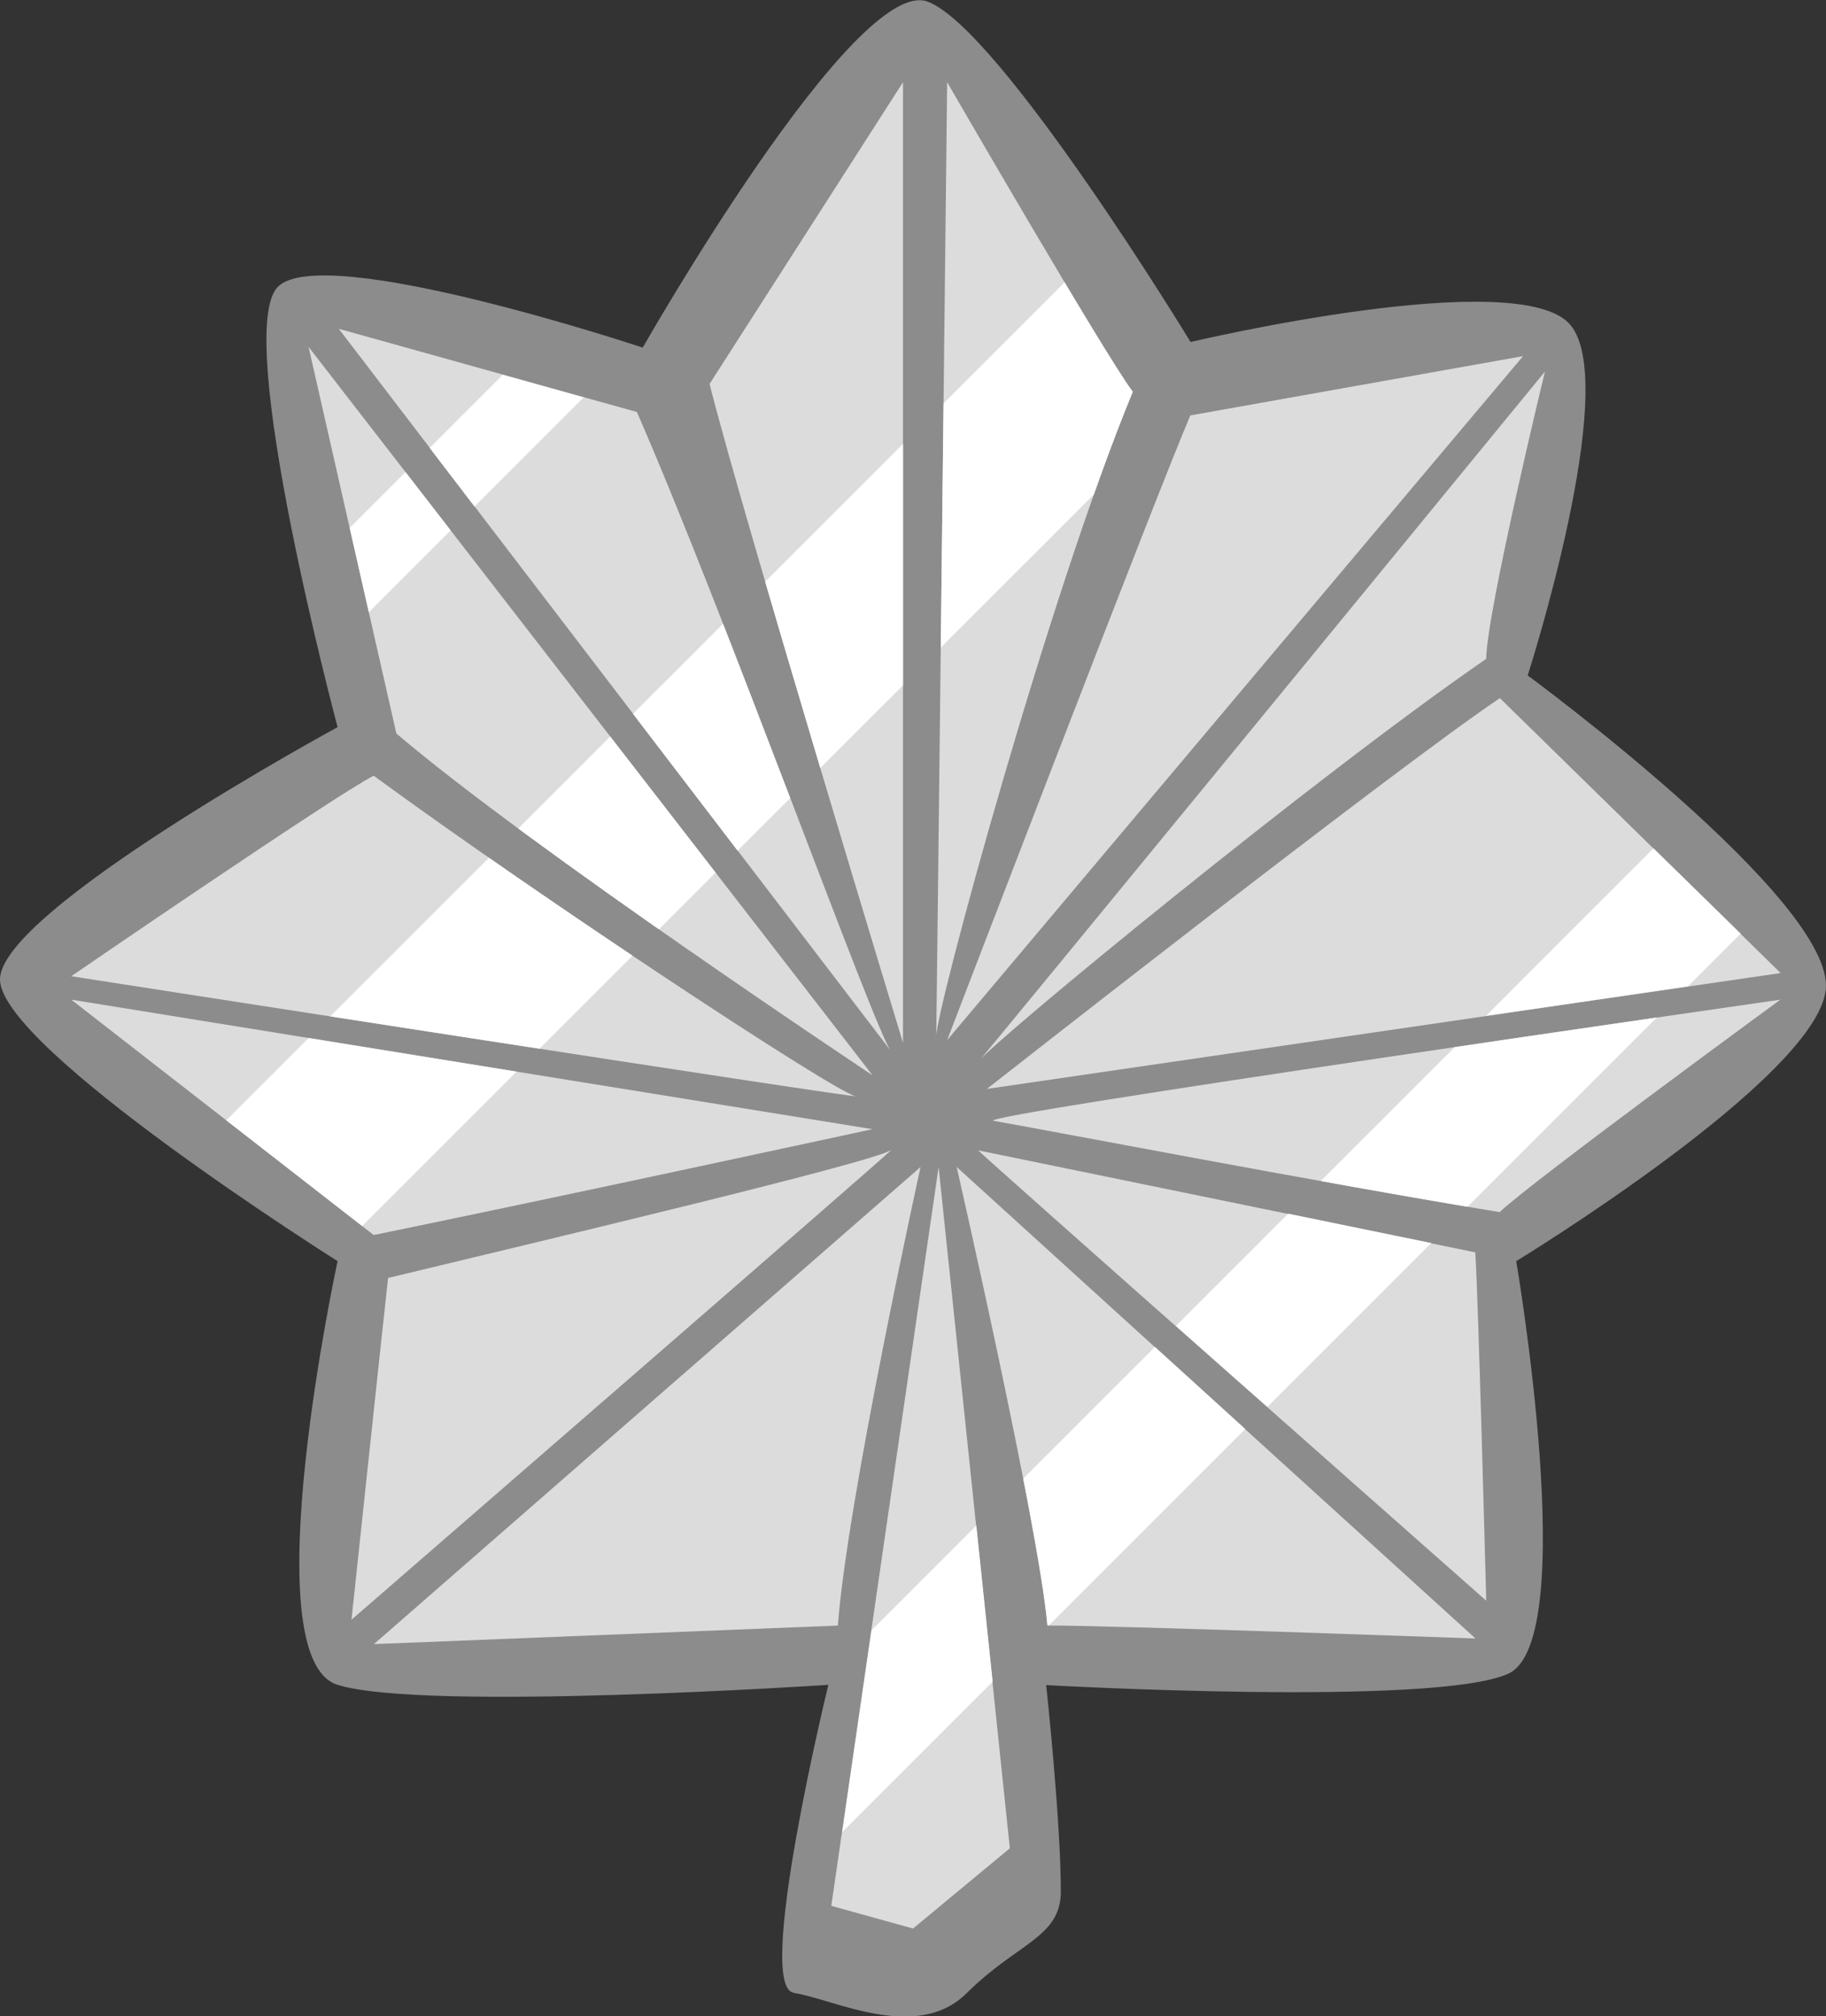 <?xml version="1.0" encoding="UTF-8"?>
<svg xmlns="http://www.w3.org/2000/svg" xmlns:xlink="http://www.w3.org/1999/xlink" viewBox="0 0 74.86 82.66">
  <rect x="0" y="0" width="74.86" height="82.66" fill="#333333" stroke="none"/>
  <defs>
    <style>
      .cls-1 {
        fill: none;
      }

      .cls-2 {
        clip-path: url(#clippath);
      }

      .cls-3 {
        fill: #fff;
      }

      .cls-4 {
        fill: #8c8c8c;
      }

      .cls-5 {
        fill: #dcdcdc;
      }

      .cls-6 {
        mix-blend-mode: soft-light;
      }

      .cls-7 {
        isolation: isolate;
      }
    </style>
    <clipPath id="clippath">
      <path class="cls-1" d="m37.02,42.75s-6.58-21.64-7.93-27.01l7.93-12.37v39.38Zm1.81-39.38s-.45,40.25-.45,39.13,4.6-18.06,8.06-26.44c-1.16-1.54-7.61-12.69-7.61-12.69ZM12.65,14.22l3.6,15.85c5.52,4.71,19.52,14.01,19.52,14.01L12.65,14.22Zm1.24-.73s23.31,30.49,22.63,29.6c-.68-.89-6.87-18.1-10.41-26.19-1.86-.52-12.22-3.41-12.22-3.41Zm48.55,1.12l-13.64,2.43c-1.41,3.29-9.97,25.61-9.97,25.61l23.61-28.04Zm.9.63s-23.9,29.16-23.21,28.27c.69-.89,13.84-11.7,20.8-16.49.02-1.93,2.41-11.79,2.41-11.79ZM2.92,40.98l12.4,9.65c7.38-1.51,20.45-4.34,20.45-4.34L2.92,40.98Zm0-.96s33.08,5.15,32.13,4.91c-.94-.24-12.81-8.06-19.73-13.13-1.58.8-12.4,8.22-12.4,8.22Zm70.08-.14l-11.51-11.27c-4.36,2.93-21.03,16.02-21.03,16.02l32.54-4.75Zm0,1.1s-33.32,4.78-32.26,4.97c1.67.28,13.46,2.55,20.74,3.74,1.3-1.24,11.51-8.71,11.51-8.71Zm-57.67,26.41l19.02-.76c.38-5.14,3.39-18.8,3.39-18.8l-22.41,19.56Zm-.92-.99s22.77-19.75,22.13-19.26c-.65.49-14.29,3.72-20.63,5.25-.18,1.6-1.5,14.01-1.5,14.01Zm28.52.23c2.03-.03,17.56.53,17.56.53l-21.27-19.33s3.36,14.69,3.72,18.8Zm-2.81-19.48c-.61-.46,20.82,18.46,20.82,18.46,0,0-.33-12.7-.45-14.28l-20.37-4.18Zm-1.63.69l-4.4,30.29,3.35.93,3.97-3.29-2.92-27.93Z"/>
    </clipPath>
  </defs>
  <g class="cls-7">
    <g id="_レイヤー_2" data-name="レイヤー 2">
      <g id="design">
        <g>
          <path class="cls-4" d="m32.54,81.69c-1.61-.23,1.42-12.62,1.42-12.62,0,0-16.59,1.1-20.12,0-3.53-1.1,0-17.37,0-17.37,0,0-13.84-8.72-13.84-11.55s13.84-10.34,13.84-10.34c0,0-4.33-16.22-2.44-18.06,1.89-1.85,14.95,2.5,14.95,2.5,0,0,8.71-15.32,11.69-14.18,2.98,1.14,10.77,13.95,10.77,13.95,0,0,13.52-3.2,15.58-.69,2.06,2.51-1.76,14.36-1.76,14.36,0,0,12.6,9.25,12.22,12.88-.38,3.63-12.69,11.13-12.69,11.13,0,0,2.66,15.54-.32,16.91-2.98,1.37-18.95.47-18.95.47,0,0,.6,5.53.6,8.46,0,1.89-1.78,2.1-3.85,4.16-2.06,2.06-5.5.23-7.1,0Z"/>
          <g>
            <path class="cls-5" d="m37.02,3.37l-7.93,12.37c1.35,5.37,7.93,27.01,7.93,27.01V3.37Z"/>
            <path class="cls-5" d="m38.83,3.37s-.45,40.25-.45,39.13,4.6-18.06,8.06-26.44c-1.16-1.54-7.61-12.69-7.61-12.69Z"/>
            <path class="cls-5" d="m12.65,14.22l3.6,15.85c5.52,4.71,19.52,14.01,19.52,14.01L12.65,14.22Z"/>
            <path class="cls-5" d="m13.89,13.48s23.31,30.49,22.63,29.6c-.68-.89-6.87-18.1-10.41-26.19-1.86-.52-12.22-3.41-12.22-3.41Z"/>
            <path class="cls-5" d="m62.44,14.6l-13.64,2.43c-1.41,3.29-9.97,25.61-9.97,25.61l23.61-28.04Z"/>
            <path class="cls-5" d="m63.34,15.23s-23.9,29.16-23.21,28.27c.69-.89,13.84-11.7,20.8-16.49.02-1.93,2.41-11.79,2.41-11.79Z"/>
            <path class="cls-5" d="m2.92,40.98l12.4,9.65c7.38-1.51,20.45-4.34,20.45-4.34L2.92,40.98Z"/>
            <path class="cls-5" d="m2.92,40.02s33.08,5.15,32.13,4.91c-.94-.24-12.81-8.06-19.73-13.13-1.58.8-12.4,8.22-12.4,8.22Z"/>
            <path class="cls-5" d="m73,39.89l-11.51-11.27c-4.36,2.93-21.03,16.02-21.03,16.02l32.54-4.75Z"/>
            <path class="cls-5" d="m73,40.98s-33.32,4.78-32.26,4.97c1.67.28,13.46,2.55,20.74,3.74,1.3-1.24,11.51-8.71,11.51-8.71Z"/>
            <path class="cls-5" d="m15.33,67.4l19.02-.76c.38-5.14,3.39-18.8,3.39-18.8l-22.41,19.56Z"/>
            <path class="cls-5" d="m14.41,66.4s22.77-19.75,22.13-19.26c-.65.49-14.29,3.72-20.63,5.25-.18,1.6-1.5,14.01-1.5,14.01Z"/>
            <path class="cls-5" d="m42.93,66.64c2.03-.03,17.56.53,17.56.53l-21.27-19.33s3.36,14.69,3.72,18.8Z"/>
            <path class="cls-5" d="m60.48,51.34c.12,1.59.45,14.28.45,14.28,0,0-21.43-18.93-20.82-18.46l20.37,4.18Z"/>
            <polygon class="cls-5" points="38.48 47.84 34.08 78.13 37.43 79.06 41.4 75.77 38.48 47.84"/>
          </g>
          <g class="cls-6">
            <g class="cls-2">
              <g>
                <rect class="cls-3" x="-56.68" y="30.24" width="166.19" height="7" transform="translate(-16.12 28.56) rotate(-44.99)"/>
                <rect class="cls-3" x="-67.71" y="21.21" width="166.19" height="3" transform="translate(-11.55 17.53) rotate(-45)"/>
                <rect class="cls-3" x="-33.71" y="54.21" width="166.19" height="5" transform="translate(-25.63 51.53) rotate(-45)"/>
              </g>
            </g>
          </g>
        </g>
      </g>
    </g>
  </g>
</svg>